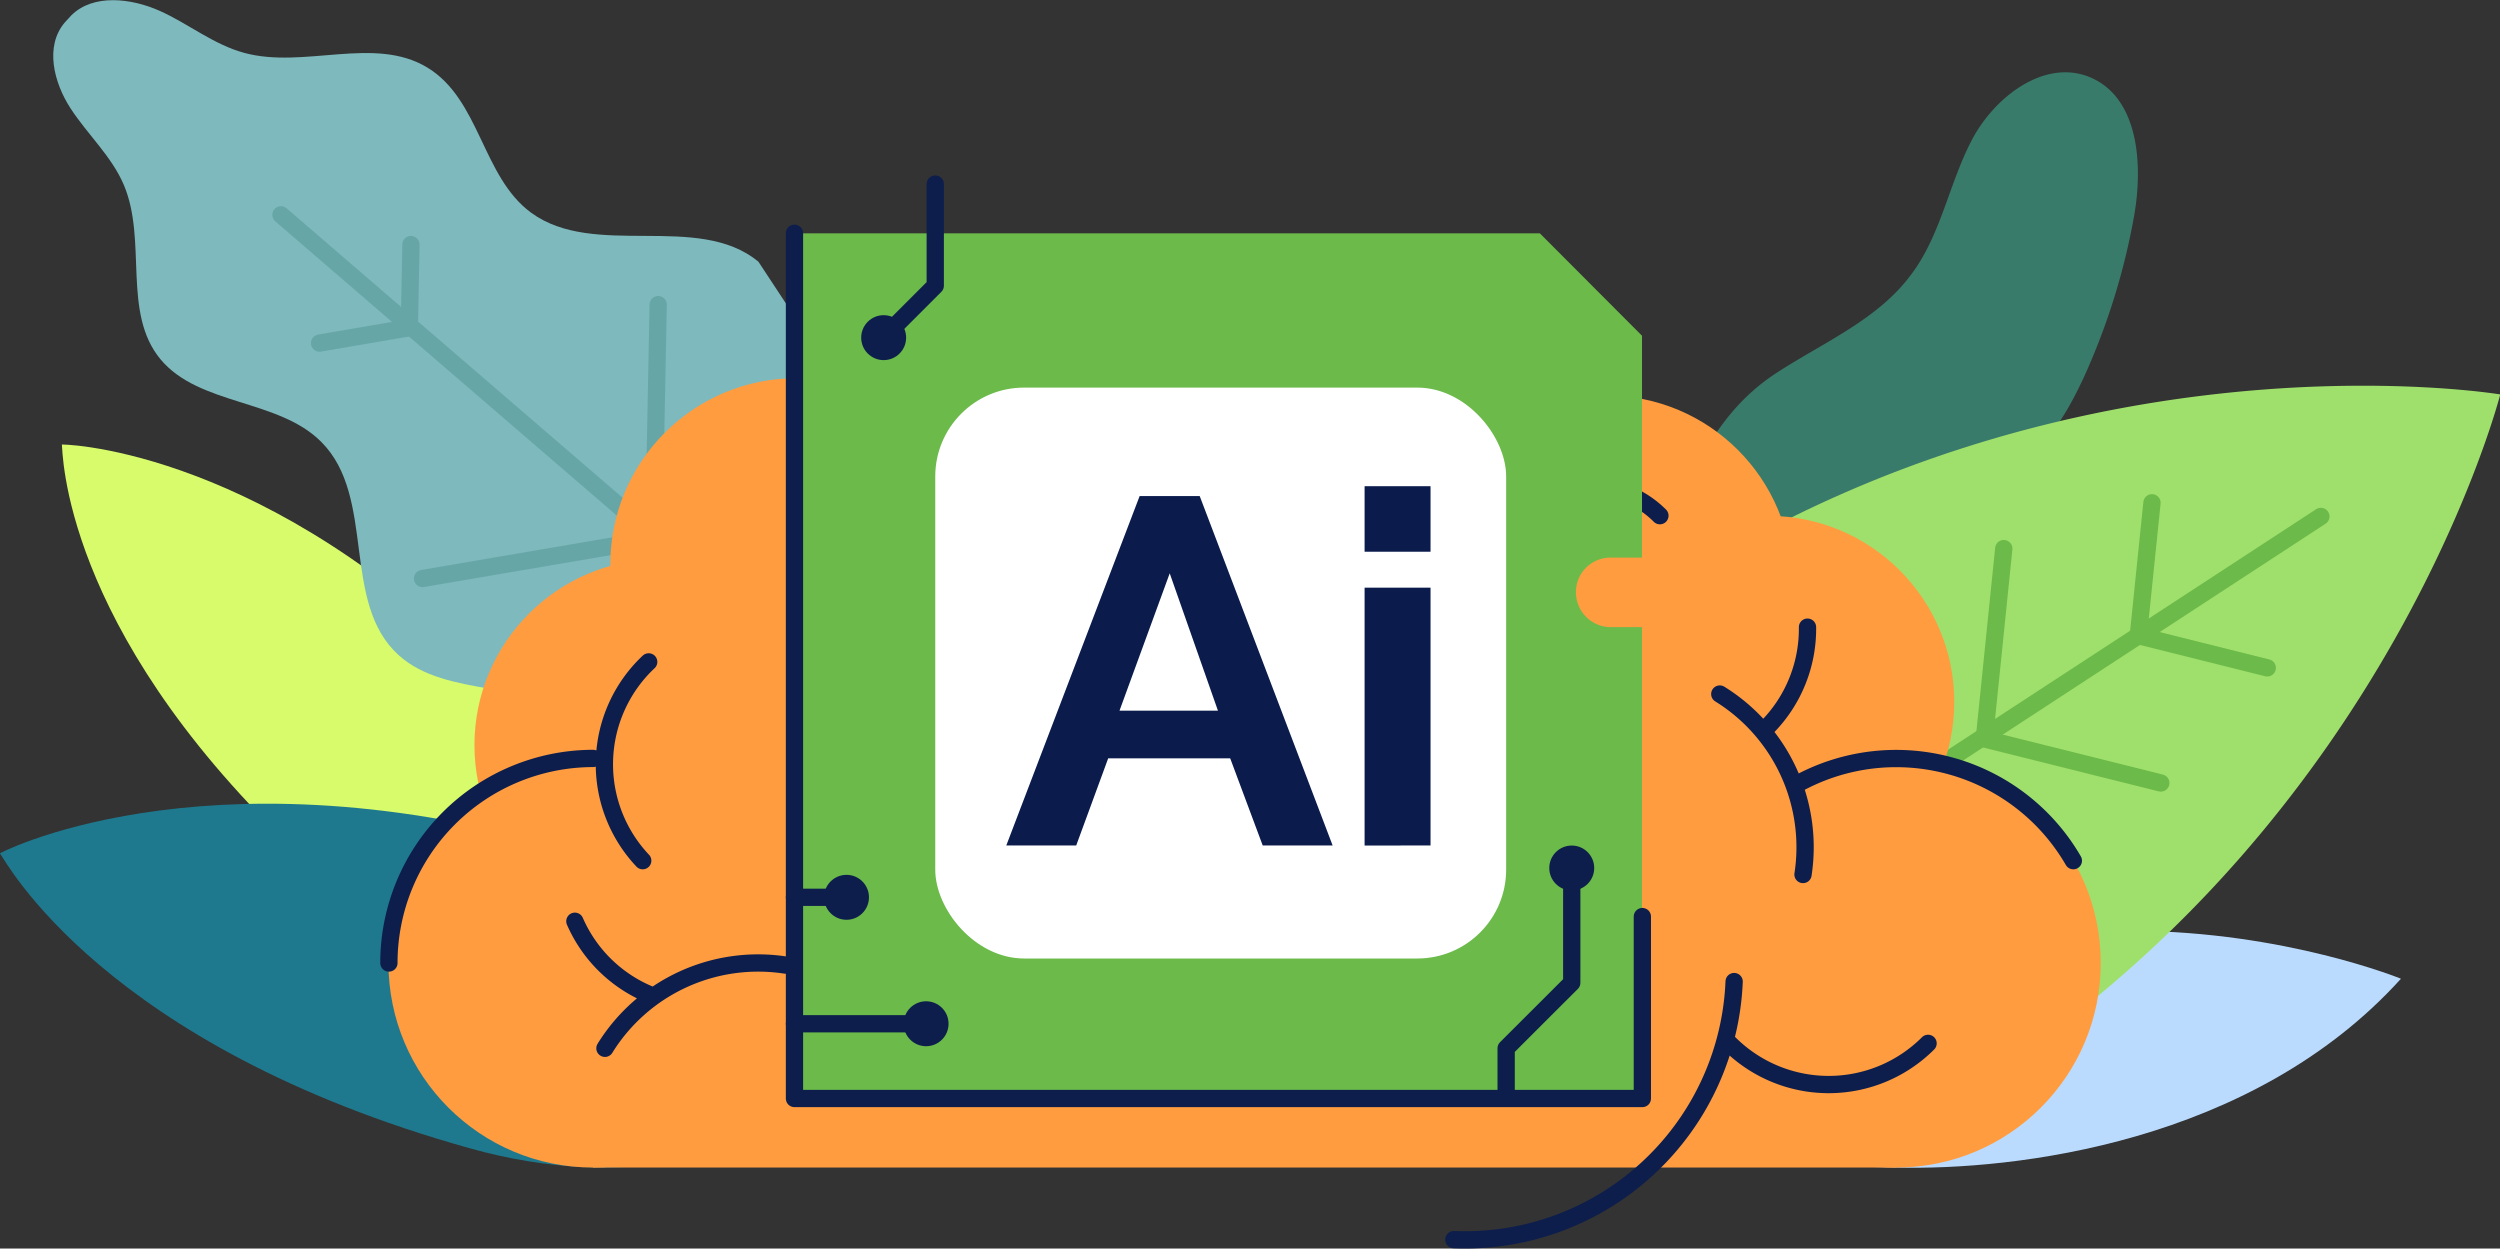 <svg xmlns="http://www.w3.org/2000/svg" viewBox="0 0 289.28 144.47"><rect x="0" y="0" width="289.28" height="144.47" fill="#333333" stroke="none"/><defs><style>.cls-11,.cls-4,.cls-8{fill:none;stroke-linecap:round}.cls-4{stroke:#67a6a7}.cls-4,.cls-8{stroke-miterlimit:10}.cls-11,.cls-4,.cls-8{stroke-width:2px}.cls-8{stroke:#6bba4a}.cls-10{fill:#ff9c40}.cls-11{stroke:#0d1e4c;stroke-linejoin:round}.cls-14{fill:#0d1e4c}.cls-15{fill:#0a1b4c}</style></defs><g id="Layer_2" data-name="Layer 2"><g id="Layer_3" data-name="Layer 3"><path fill="#d7fb6a" d="M54.53 76c11.16 10.73 15.51 24.3 9.73 30.33s-19.53 2.21-30.69-8.51C7.1 72.37 7.28 52.18 7.16 51.45c-.74-.09 21.75-.07 47.37 24.55z"/><path fill="#1e798e" d="M64.22 97.83c17.93 5 30.26 16.94 27.55 26.62s-19.44 13.45-37.37 8.43C11.85 121 .56 99.45 0 98.75c-.81.32 23.05-12.45 64.22-.92z"/><path fill="#7db9bd" d="M84.79 104.13c-4.57 2.12-9.63-2.52-11.41-7.16S71.07 86.9 67.3 83.55c-5.65-5-15.56-2.67-21.17-7.74-6.73-6.08-2.55-18.24-8.94-24.66-4.95-5-14.15-4.2-18.62-9.58s-1.5-13.74-4.25-20.19c-1.4-3.29-4.19-5.82-6.15-8.83s-3-7.19-.69-9.93l.77-.84c2.53-2.52 6.93-2 10.24-.52s6.24 3.91 9.78 4.86C35.2 8 43.32 4.1 49.44 7.81s6.34 12.62 12 16.79c7.34 5.39 19.28-.09 26.31 5.67l33 50.11z"/><path d="M32.51 24.86l68.02 58.6M36.98 39.7l10.39-1.78M48.89 66.94l26.93-4.6M47.55 28.3l-.18 9.53M76.16 35.25l-.53 27.31" class="cls-4"/><path fill="#397b6a" d="M202.65 95.83c3.8-6.8 6-12.2 10.37-22.47 2.78-6.48 6.57-13 12.79-16.33 2.81-1.5 6-2.28 8.62-4.12 3.1-2.2 5-5.66 6.63-9.11a78.27 78.27 0 005.88-18.8c1.06-6 .52-13.71-5.1-16.06-5.24-2.19-11.06 2.25-13.69 7.29s-3.58 11-7 15.53c-3.82 5.19-10.1 7.83-15.51 11.34s-8.19 8.25-11.39 14.73l-9.86 20.97z"/><path fill="#badbfd" d="M277.82 113.25s-53.51-21.85-87.33 21.24c0 0 7.82.09 28.92.61 13.59.34 41.14-2.76 58.41-21.85z"/><path fill="#9fdf6c" d="M175.15 130.45q6.28.23 12.58.32c9.75.17 19.51.24 29.25.63a74.76 74.76 0 0013-6.76c47-30.6 59.33-79 59.33-79S240 37.41 193.07 68c-23.52 15.32-34.33 40.42-24.15 56.06a23.54 23.54 0 006.23 6.39z"/><path d="M268.55 59.76l-96.89 63.29" class="cls-8"/><path fill="none" stroke="#6bba4a" stroke-linecap="round" stroke-miterlimit="10" stroke-width="1.67" d="M195.01 78.77l-3.19 31.09 28.98 7.23"/><path d="M249.01 58.18l-1.58 15.37 14.92 3.73M231.86 63.48l-2.25 22.02 20.42 5.1" class="cls-8"/><circle cx="68.62" cy="111.43" r="23.67" class="cls-10"/><circle cx="76.44" cy="86.23" r="21.54" class="cls-10"/><circle cx="92.16" cy="65.3" r="21.54" class="cls-10"/><circle cx="219.41" cy="111.43" r="23.67" class="cls-10"/><circle cx="204.59" cy="81.23" r="21.54" class="cls-10"/><circle cx="185.87" cy="67.3" r="21.54" class="cls-10"/><path d="M68.62 135.1h150.79l-3.57-35.49-32.79-39.92 2.82-13.93h-97.7v24.35L66.62 98.62l-8.4 20.56 10.4 15.92z" class="cls-10"/><path d="M70 121.3a20.85 20.85 0 0120.88-9.63M192.07 59.67a11.35 11.35 0 00-19.38 8M239.91 99.59a23.69 23.69 0 00-32-8.84M45 111.43a23.67 23.67 0 0123.62-23.67M199 80.31a20.85 20.85 0 019.63 20.88M200.66 113.58a31.17 31.17 0 01-32.43 29.86M200.1 120.73a16.26 16.26 0 0023 0M204.51 84.11a16.2 16.2 0 004.64-11.54M75.06 76.59a16.25 16.25 0 00-.69 23M66.52 106.6a16.2 16.2 0 009 8.63" class="cls-11"/><path fill="#6bba4a" d="M182.35 68.52a4 4 0 014.05-4h3.6V38.85L178.18 27H91.93v100.11H190V72.57h-3.6a4.05 4.05 0 01-4.05-4.05z"/><path d="M91.93 26.99v100.12h98.11v-21.05" class="cls-11"/><rect width="66.06" height="66.06" x="108.22" y="44.85" fill="#fff" rx="10.28"/><path d="M174.28 126.49v-5.19l7.59-7.58v-10.95M91.93 103.83h4.23M108.22 21.3v11.76l-4.93 4.93" class="cls-11"/><circle cx="97.95" cy="103.83" r="2.6" class="cls-14"/><circle cx="107.16" cy="118.46" r="2.6" class="cls-14"/><circle cx="102.25" cy="39.07" r="2.6" class="cls-14"/><circle cx="181.87" cy="100.44" r="2.6" class="cls-14"/><path d="M91.93 118.46h14.23" class="cls-11"/><path d="M131.87 57.4h6.95l15.38 40.43h-8.09l-3.76-10.08h-14.12l-3.7 10.08h-8.09zm9.06 24.83l-5.58-15.89-5.81 15.89zM157.9 63.84v-7.58h7.63v7.58zm0 34V68h7.63v29.83z" class="cls-15"/></g></g></svg>